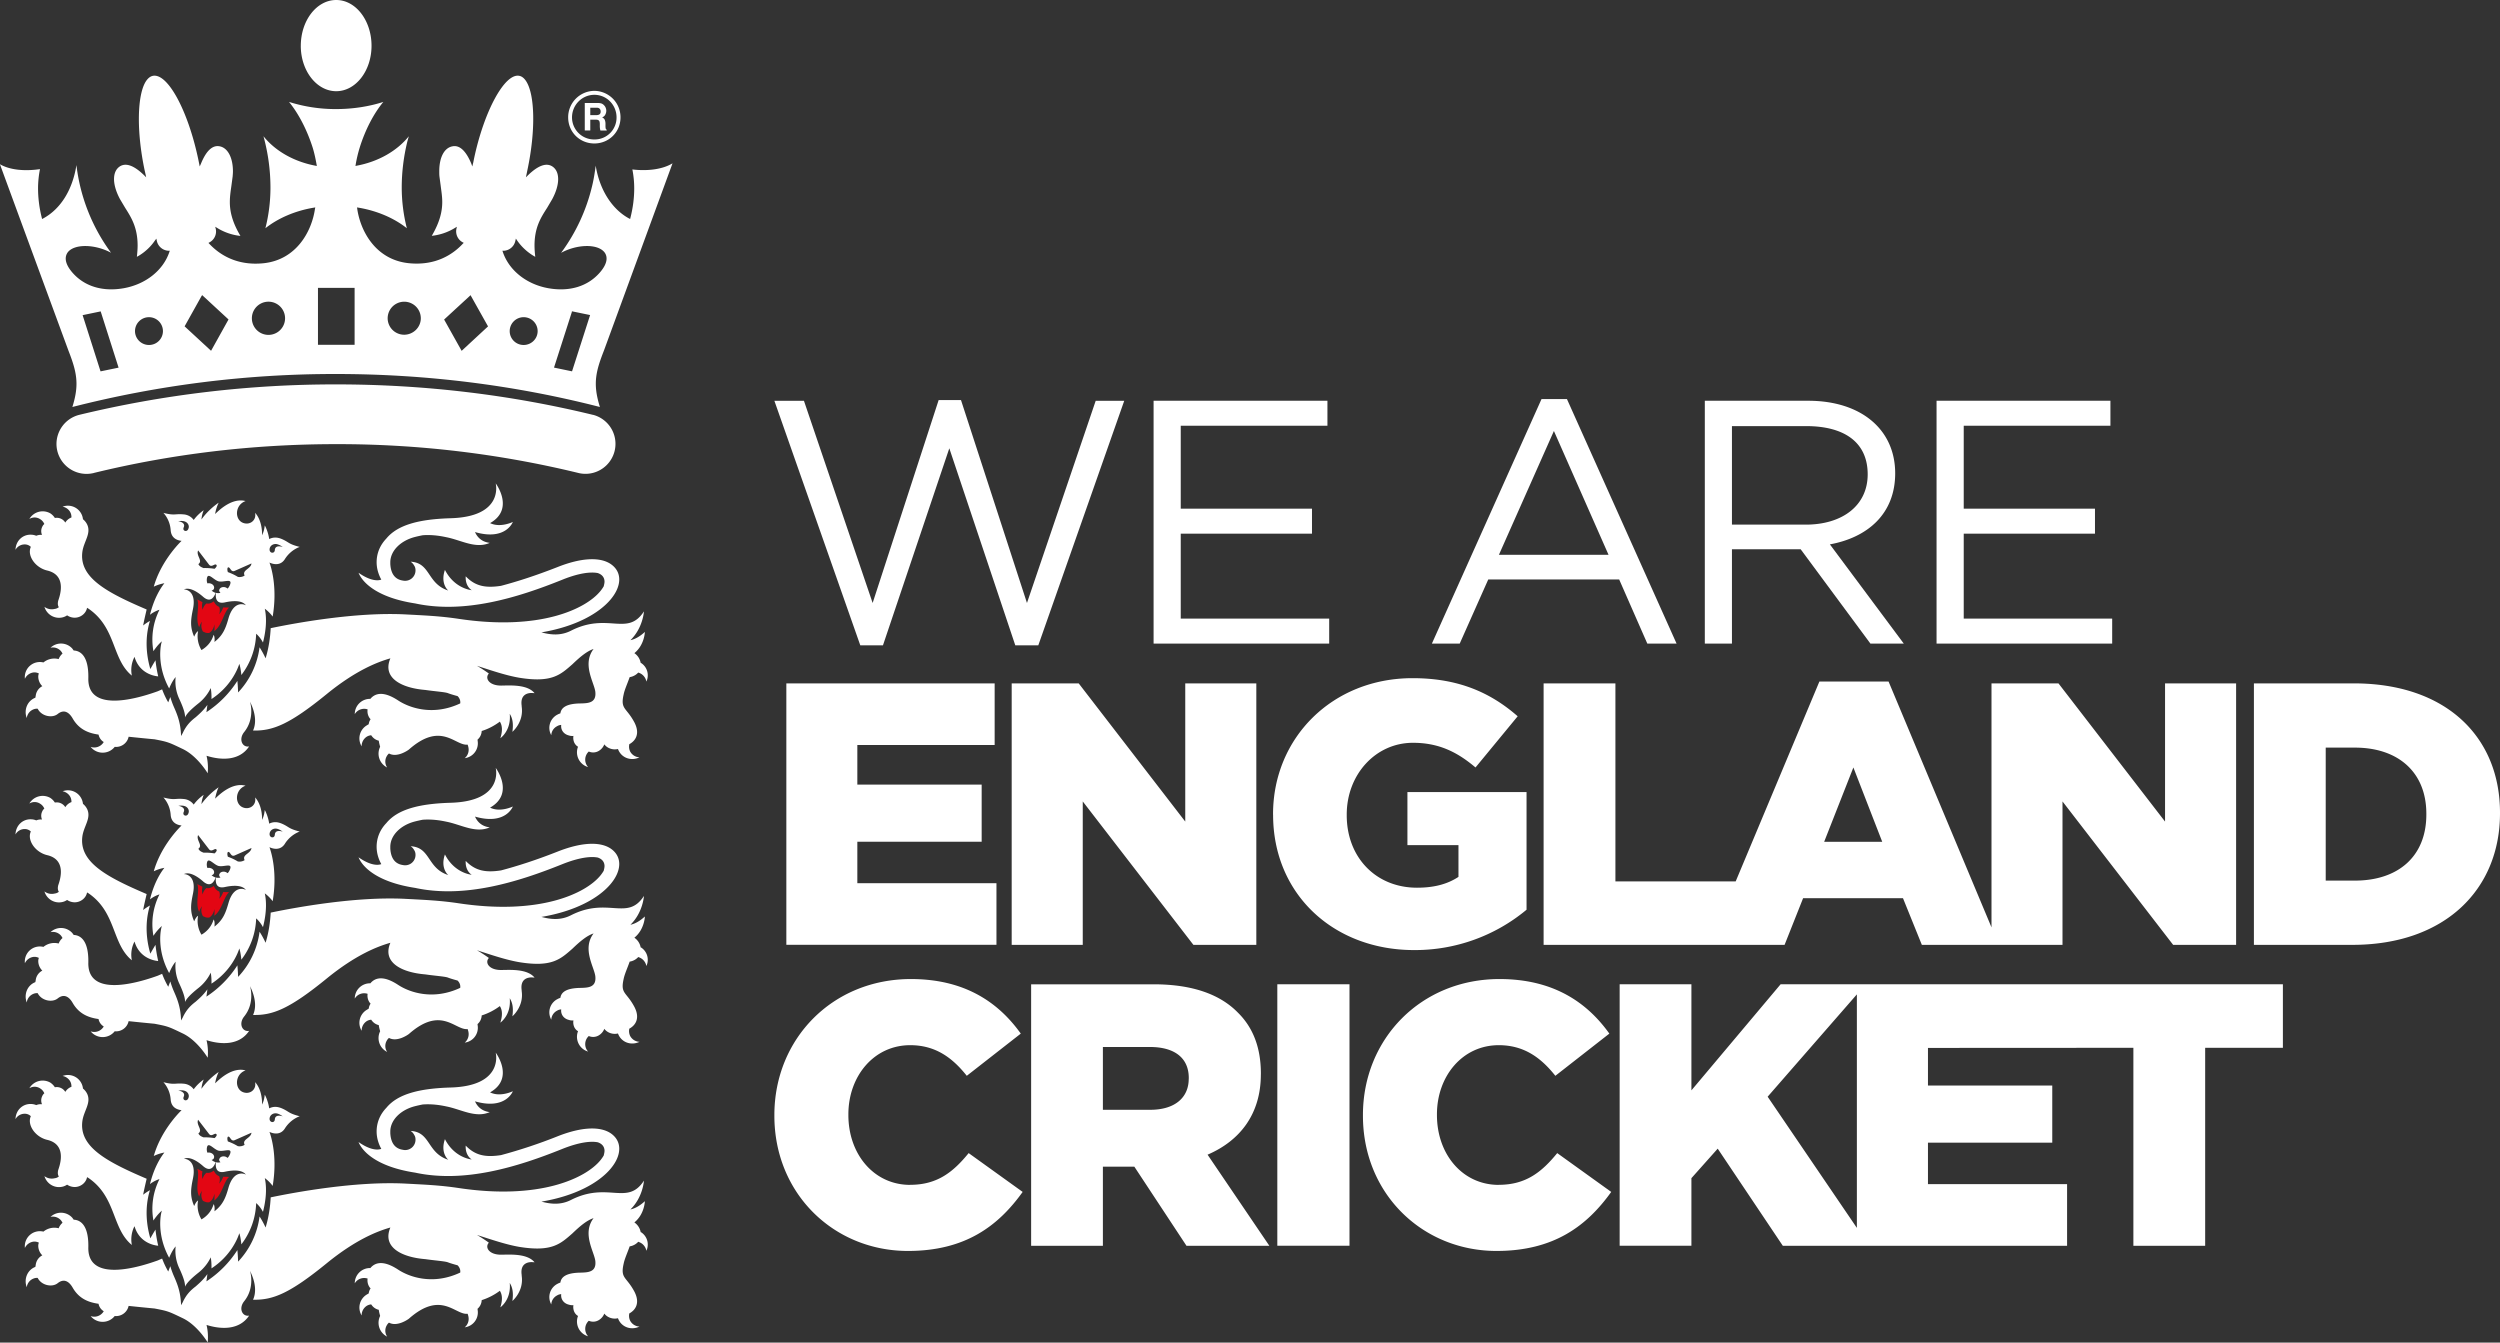 <svg xmlns="http://www.w3.org/2000/svg" fill="none" width="108" viewBox="0 0 108 58"><rect x="0" y="0" width="108" height="58" fill="#333333" stroke="none"/><g clip-path="url(#a)"><path fill="#fff" d="M40.55 17.284h.965l2.85 8.765 2.969-8.735h1.233l-3.712 10.563h-.995l-2.85-8.511-2.866 8.511h-.98l-3.711-10.563h1.277l2.968 8.735 2.851-8.765ZM57.347 18.393h-6.339v3.58h5.67v1.08h-5.67v3.671h6.413v1.079h-7.586v-10.49h7.51v1.08h.002ZM72.426 27.803h-1.262l-1.216-2.771h-5.655l-1.233 2.771h-1.202l4.736-10.564h1.098l4.736 10.564h-.002Zm-5.297-9.185-2.376 5.35h4.736l-2.36-5.35ZM80.802 27.803l-3.013-4.075H74.82v4.075h-1.172v-10.49h4.469c2.286 0 3.755 1.245 3.755 3.133 0 1.754-1.188 2.772-2.821 3.071l3.192 4.286H80.802Zm-2.776-9.395H74.82v4.256h3.192c1.559 0 2.672-.81 2.672-2.173s-.98-2.083-2.658-2.083ZM91.172 18.393h-6.339v3.58h5.67v1.08h-5.67v3.671h6.413v1.079h-7.587v-10.49h7.511v1.08h.002ZM33.969 29.522h9v2.662h-5.932v1.71h5.371v2.47h-5.371v1.79h6.01v2.662H33.97V29.52v.002ZM43.708 29.522H46.6l4.603 5.97v-5.97h3.07v11.296h-2.718l-4.78-6.196v6.196h-3.07V29.522h.002ZM54.996 35.203v-.032c0-3.293 2.558-5.874 6.028-5.874 1.966 0 3.357.612 4.54 1.646l-1.822 2.212c-.8-.678-1.6-1.066-2.702-1.066-1.614 0-2.861 1.37-2.861 3.099v.031c0 1.823 1.262 3.13 3.036 3.13.752 0 1.327-.161 1.791-.468v-1.37h-2.205v-2.293h5.146V39.3a7.527 7.527 0 0 1-4.859 1.743c-3.485 0-6.09-2.42-6.09-5.842l-.002.002ZM93.53 29.522v5.97l-4.604-5.97h-2.893v10.54l-4.447-10.62h-2.988l-3.616 8.633h-5.196v-8.553h-3.102v11.296h10.41l.8-2.016h4.315l.815 2.016H89.1v-6.196l4.78 6.196H96.6V29.522h-3.07Zm-14.726 6.843 1.262-3.21 1.246 3.21h-2.51.002ZM97.37 29.522h4.315c3.997 0 6.315 2.323 6.315 5.584v.032c0 3.258-2.349 5.68-6.378 5.68h-4.253V29.522Zm4.363 8.52c1.854 0 3.085-1.031 3.085-2.856v-.032c0-1.808-1.231-2.857-3.085-2.857h-1.262v5.744h1.262v.002ZM39.32 51.187c-1.566 0-2.67-1.323-2.67-3.018v-.031c0-1.646 1.102-2.986 2.67-2.986 1.07 0 1.806.517 2.445 1.323l2.333-1.823c-.991-1.388-2.462-2.357-4.747-2.357-3.389 0-5.898 2.582-5.898 5.874v.032c0 3.372 2.574 5.84 5.771 5.84 2.479 0 3.901-1.08 4.955-2.55l-2.333-1.677c-.67.822-1.358 1.37-2.526 1.37v.003ZM54.47 46.41v-.032c0-1.114-.335-1.985-.99-2.63-.752-.774-1.935-1.226-3.645-1.226h-5.29V53.82h3.1v-3.421h1.358l2.254 3.42h3.58l-2.67-3.937c1.39-.597 2.302-1.743 2.302-3.47l.002-.001Zm-3.117.193c0 .822-.608 1.34-1.662 1.34h-2.046V45.23h2.031c1.04 0 1.679.452 1.679 1.34v.031l-.002.002ZM58.298 42.52H55.18v11.297h3.118V42.52ZM64.746 51.187c-1.566 0-2.67-1.323-2.67-3.018v-.031c0-1.646 1.102-2.986 2.67-2.986 1.07 0 1.806.517 2.445 1.323l2.333-1.823c-.991-1.388-2.462-2.357-4.747-2.357-3.389 0-5.898 2.582-5.898 5.874v.032c0 3.372 2.574 5.84 5.771 5.84 2.478 0 3.901-1.08 4.955-2.55l-2.333-1.677c-.67.822-1.358 1.37-2.526 1.37v.003ZM76.923 42.52l-3.854 4.584V42.52h-3.1v11.297h3.1v-2.92l1.136-1.275 2.813 4.197h12.28v-2.664h-6.01v-1.791h5.37v-2.469h-5.37V45.27l8.874-.005v8.553h3.101v-8.553h3.358V42.52H76.923Zm-.56 4.857 3.854-4.42v10.088l-3.855-5.668Z"/><path fill="#fff" fill-rule="evenodd" d="M12.995 1.977C12.995.89 13.677 0 14.525 0c.847 0 1.525.89 1.525 1.977 0 1.088-.685 1.963-1.526 1.963-.84 0-1.53-.875-1.53-1.963ZM25.634 17.924a1.295 1.295 0 1 1-.682 2.5 43.935 43.935 0 0 0-10.428-1.237c-3.633 0-7.127.431-10.439 1.237-.025.007-.055.017-.079.02A1.298 1.298 0 0 1 2.44 19.18a1.3 1.3 0 0 1 .969-1.255 47.037 47.037 0 0 1 11.115-1.319c3.863 0 7.589.462 11.097 1.317h.011l.002.002Z" clip-rule="evenodd"/><path fill="#fff" d="M24.545 5.072c0 .635.501 1.126 1.131 1.126s1.13-.493 1.13-1.126a1.14 1.14 0 0 0-1.13-1.147 1.14 1.14 0 0 0-1.131 1.147Zm.166 0c0-.54.435-.976.966-.976.53 0 .958.435.958.976a.945.945 0 0 1-.959.953.954.954 0 0 1-.965-.953Z"/><path fill="#fff" d="M25.774 4.654c.048 0 .08.006.103.022.045.026.072.075.072.145 0 .071-.03.112-.074.132a.266.266 0 0 1-.11.02H25.5v-.319h.274Zm.046-.205h-.558v1.187h.238V5.17h.245c.062 0 .103.013.13.041.023.022.037.073.037.15v.11c.002.036.004.071.011.105a.264.264 0 0 0 .017.063h.27v-.034a.091.091 0 0 1-.047-.066.712.712 0 0 1-.006-.11v-.08a.43.43 0 0 0-.037-.184.206.206 0 0 0-.112-.093.241.241 0 0 0 .14-.118.365.365 0 0 0 .044-.165c0-.047-.009-.09-.025-.128a.28.28 0 0 0-.06-.1.317.317 0 0 0-.11-.085.534.534 0 0 0-.177-.027v.001Z"/><path fill="#fff" fill-rule="evenodd" d="M6.715 28.527c-.125.204-.22.377-.22.377-.26-.893-.16-1.624-.018-2.08a1.884 1.884 0 0 0-.293.198c.043-.235.1-.469.151-.692-1.74-.742-2.922-1.382-2.777-2.49.063-.457.396-.793.203-1.19a.67.67 0 0 0-.177-.219.653.653 0 0 0-.88-.543c.156.028.3.138.357.296.02.057.027.117.026.17a.528.528 0 0 0-.266.222.43.43 0 0 0-.45-.199.659.659 0 0 0-.197-.2.666.666 0 0 0-.906.243.43.43 0 0 1 .46.004c.089.052.15.128.187.213a.33.33 0 0 0-.093.127.416.416 0 0 0-.007.344.518.518 0 0 0-.249.037.624.624 0 0 0-.219-.046c-.363-.017-.665.262-.678.653a.453.453 0 0 1 .407-.233.368.368 0 0 1 .256.106c-.171.378.194.904.713 1.023.918.22.487 1.228.467 1.314-.023.11-.017.199.03.267a.339.339 0 0 1-.18.077.522.522 0 0 1-.442-.091c.1.34.452.546.804.45a.604.604 0 0 0 .175-.082.595.595 0 0 0 .326.102c.27 0 .495-.195.536-.428l.059.036c1.216.831 1.002 2.18 1.876 2.894a1.22 1.22 0 0 1 .116-.811c.234.811 1.023.843 1.023.843s-.076-.302-.118-.698l-.002.006Z" clip-rule="evenodd"/><path fill="#fff" fill-rule="evenodd" d="M7.994 30.999c.009-.162-.065-.41-.249-.806a1.779 1.779 0 0 1-.157-.945c-.166.196-.28.493-.28.493-.543-.99-.374-1.884-.313-2.037-.192.157-.367.428-.367.428a2.843 2.843 0 0 1 .262-1.79c-.241.073-.411.217-.411.217.171-.692.439-1.13.623-1.364-.273.05-.459.15-.459.15.269-.96.93-1.716 1.201-1.98-.188-.02-.447-.112-.471-.465-.033-.47-.315-.744-.315-.744.5.128.492.031.864.065a.59.59 0 0 1 .446.242 1.84 1.84 0 0 1 .433-.423c-.03.071-.085.224-.098.402.304-.437.74-.725.743-.725a1.78 1.78 0 0 0-.153.489c.204-.199.746-.709 1.316-.56-.483.17-.487.852-.058.958.216.056.424-.065.47-.271a.483.483 0 0 0 0-.18c.273.306.304.758.302.972a1.36 1.36 0 0 0 .115-.428c.003 0 .143.251.191.59.157-.078.325-.091.537-.004.331.14.276.216.783.344 0 0-.367.11-.627.502-.19.33-.516.253-.681.173.11.296.338 1.16.138 2.335 0 0-.118-.179-.34-.34.061.273.102.762-.079 1.46 0 0-.095-.203-.294-.38a3.08 3.08 0 0 1-.64 1.784s-.02-.277-.087-.484c-.088.281-.403 1-1.203 1.522 0 0 .011-.253-.033-.476-.09.202-.276.465-.534.666-.345.275-.513.457-.575.604H7.99l.004.006Zm3.744-7.124s-.11-.025-.09-.17c.024-.143.171-.23.32-.197a.745.745 0 0 1 .247.123s-.324-.12-.342.128c-.011.143-.133.116-.135.116Zm-4.041-1.36s.33.043.243.258c-.06.132.05.16.054.162 0 0 .107.03.15-.11.047-.124-.04-.267-.183-.303-.104-.033-.264-.007-.264-.007Zm1.78 2.96c.022-.086.13-.133.243-.107.043.01.081.034.11.058.034-.019.088-.115.102-.155.13-.314-.258-.1-.492-.158-.223-.061-.471-.433-.505-.096-.005.035-.001.145.03.186.04-.01.08-.01.123.002.113.03.179.122.159.208-.008.052-.05.087-.107.1.05.043.103.075.175.097-.066.186-.217.44-.525.184-.326-.29-.64-.428-.846-.33.125-.003.542.101.394.838-.097.469-.138.776.05 1.202.002.007.065-.18.17-.24-.058.288.003.582.145.818.247-.14.442-.368.525-.658.07.102.034.316.037.308.372-.29.487-.593.612-1.041.214-.713.632-.61.746-.542-.142-.195-.479-.22-.906-.126-.395.085-.41-.214-.39-.413a.373.373 0 0 0 .198 0c-.044-.04-.068-.09-.052-.14l.004.004Zm.8-.553a2.391 2.391 0 0 0-.433-.207c-.03-.083-.03-.184.009-.204.101-.023.114.229.29.149l.72-.319c-.02.24-.418.28-.295.523a.396.396 0 0 1-.291.058Zm-1.718-1.144c-.1.229.22.44.011.591.048.099.128.134.223.171a2.56 2.56 0 0 1 .476.032c.068-.058.116-.128.081-.167-.07-.084-.197.126-.315-.006l-.477-.623.001.002Z" clip-rule="evenodd"/><path fill="#E30613" fill-rule="evenodd" d="M8.917 26.07c-.135.115-.164.275-.164.275a.639.639 0 0 1-.006-.333c-.075-.034-.141-.078-.228-.114.123.257-.1.854.087 1.198a.678.678 0 0 1 .123-.242l-.013.045a.502.502 0 0 0 .05.381c.037.02.077.036.127.056.048.01.092.011.138.01.1-.05.186-.17.22-.326l.009-.05c.01.097.01.195-.002.294.332-.231.426-.867.641-1.012-.083-.01-.171-.006-.258-.01a.798.798 0 0 1-.171.293s.062-.185-.004-.32c-.088-.032-.171-.103-.23-.237-.118.088-.22.112-.317.091h-.002Z" clip-rule="evenodd"/><path fill="#fff" fill-rule="evenodd" d="M27.678 28.638a.65.65 0 0 0-.273-.422c.442-.359.453-.917.453-.917-.23.212-.435.316-.624.357.545-.53.584-1.244.584-1.244-.715 1.107-1.554.018-3.157.837-.437.22-.86.18-1.271.069 2.952-.495 4.004-2.283 2.981-2.96-.462-.301-1.262-.268-2.288.14-.938.368-1.745.627-2.44.81-.636.097-1.099.034-1.524-.412-.026.444.26.6.26.6s-.736-.055-1.158-.877c-.21.608.144.892.144.892-.925-.3-.753-1.196-1.625-1.246.06.041.109.091.145.156a.36.36 0 0 1 .065.201.45.45 0 0 1-.529.462c-.004 0-.007 0-.01-.002-.215-.03-.517-.153-.55-.715v-.087c.007-.482.435-.913 1.043-1.077.123-.032.243-.058.354-.08.401-.03.755.026 1.03.086.632.124 1.262.513 1.868.243-.107-.015-.457-.061-.636-.467 1.331.387 1.635-.437 1.635-.437s-.542.266-.984.05c1.076-.611.243-1.716.243-1.716s.376 1.44-1.951 1.506c-1.366.041-2.287.287-2.772.876-.27.281-.436.651-.42 1.083.011.247.087.487.201.692-.14.052-.46.072-.984-.296.162.406.774 1.068 2.445 1.325 2.125.459 4.412-.24 6.36-1.025.744-.3 1.238-.343 1.529-.287.184.062.286.184.293.36.002.064-.018.142-.035.213-.035.06-.081.128-.136.197-.632.787-2.641 1.743-6.17 1.202-.766-.112-1.393-.14-2.272-.186-2.132-.108-4.737.372-5.808.595-.022.396-.08.845-.221 1.302 0 0-.102-.23-.26-.476a3.488 3.488 0 0 1-.927 1.951s-.005-.223-.031-.5a4.536 4.536 0 0 1-1.338 1.352s.02-.13.042-.314c-.173.24-.34.387-.505.532-.208.16-.398.338-.556.677l-.074.136-.01-.153c-.036-.52-.192-.854-.32-1.147a3.442 3.442 0 0 1-.136-.386c-.057.14-.09.231-.09.231a3.69 3.69 0 0 1-.264-.562l-.193.084c-.498.177-3.033 1.072-2.995-.567.02-1.003-.374-1.185-.632-1.195-.02-.027-.042-.059-.064-.087a.657.657 0 0 0-.938-.033.463.463 0 0 1 .448.143c.03.035.051.074.071.11a.591.591 0 0 0-.167.238.743.743 0 0 0-.658.145.65.65 0 0 0-.8.705.478.478 0 0 1 .378-.274.411.411 0 0 1 .225.045.382.382 0 0 0-.026.145.586.586 0 0 0 .175.404.534.534 0 0 0-.276.359c-.01.05-.013.093-.026.14-.334.126-.507.513-.37.879a.462.462 0 0 1 .29-.376.39.39 0 0 1 .183-.028c.16.326.627.419.864.227.295-.234.514-.039.65.2.27.464.668.628 1.114.69.003.012.007.03.014.05a.478.478 0 0 0 .21.271.474.474 0 0 1-.566.21.666.666 0 0 0 1.042-.001.555.555 0 0 0 .6-.437c.404.042.775.08 1.12.111.578.112.604.125 1.21.415.64.3 1.085 1.053 1.085 1.053a2.29 2.29 0 0 0-.05-.757c.679.213 1.438.204 1.84-.404-.286.058-.472-.303-.21-.625.479-.597.248-1.308.248-1.308.297.6.24 1.014.131 1.247.862.022 1.592-.276 3.2-1.589 1.22-.99 2.14-1.361 2.734-1.53-.36.836.457 1.28 1.509 1.366.424.062.838.088.973.136.068.028.228.078.42.13.153.151.114.315.114.315-1.165.549-2.18.199-2.674-.123-.661-.437-1.015-.305-1.207-.073a.657.657 0 0 0-.674.659.474.474 0 0 1 .555-.205.516.516 0 0 0 .103.398l.026.024c-.026.045-.05.084-.065.14-.007.03-.015.054-.018.082a.555.555 0 0 0-.069.04.655.655 0 0 0-.235.912.488.488 0 0 1 .224-.418.437.437 0 0 1 .19-.06c.01.019.024.036.037.052a.516.516 0 0 0 .29.183c.009.083.03.161.058.264a.667.667 0 0 0 .304.894.454.454 0 0 1-.03-.465.437.437 0 0 1 .108-.141c.343.192.807-.126.862-.171 1.402-1.237 2.001-.143 2.534-.212.02.052.035.102.042.16a.474.474 0 0 1-.166.426.648.648 0 0 0 .559-.746l-.006-.054a.517.517 0 0 0 .18-.374c.23-.07.502-.195.784-.404.103.157.129.39.02.715.002 0 .48-.324.407-1.055.115.184.168.407.115.781 0-.002.497-.413.403-1.082l-.003-.054c-.065-.48.261-.547.442-.543l.116.007c-.317-.387-1.058-.331-1.434-.327-.53.007-.726-.318-.54-.52 0 0-.206-.154-.515-.334.628.203 1.264.42 1.84.517 1.397.225 1.768-.132 2.284-.584.303-.292.62-.566.915-.66-.508.667.034 1.458.076 1.856.048.482-.317.49-.66.497-.602.01-.816.188-.85.427-.044.017-.084.03-.125.054a.643.643 0 0 0-.269.89.46.46 0 0 1 .25-.387.374.374 0 0 1 .18-.056c-.028.216.108.403.337.456.06.022.127.024.19.02a.508.508 0 0 0 .044.303c.039.07.09.129.155.162l-.017.048a.665.665 0 0 0 .452.832.476.476 0 0 1 .03-.672.47.47 0 0 0 .458-.044.558.558 0 0 0 .212-.266c.059.078.14.14.243.178a.59.59 0 0 0 .348.023c.006.024.019.046.03.072.162.326.55.454.9.288a.481.481 0 0 1-.403-.25.478.478 0 0 1-.037-.319l.045-.026c.188-.117.442-.394.175-.913-.349-.657-.614-.558-.465-1.21.04-.204.16-.462.26-.747a.62.62 0 0 0 .369-.197.491.491 0 0 1 .352.389.633.633 0 0 0-.234-.806h-.011ZM6.715 53.12c-.125.204-.22.377-.22.377-.26-.893-.16-1.624-.018-2.08-.179.099-.293.197-.293.197.043-.234.1-.468.151-.692-1.74-.742-2.922-1.38-2.777-2.488.063-.458.396-.793.203-1.19a.67.67 0 0 0-.177-.219.652.652 0 0 0-.88-.543c.156.028.3.138.357.296.02.058.027.117.026.171a.527.527 0 0 0-.266.221.43.43 0 0 0-.45-.2.685.685 0 0 0-.197-.201.666.666 0 0 0-.906.243.43.43 0 0 1 .46.004c.089.052.15.128.187.214a.322.322 0 0 0-.093.128.416.416 0 0 0-.007.345.515.515 0 0 0-.249.037.622.622 0 0 0-.219-.047c-.363-.017-.665.262-.678.653a.453.453 0 0 1 .407-.232.367.367 0 0 1 .256.106c-.171.375.194.904.713 1.023.918.22.487 1.227.467 1.313-.023.108-.017.197.03.268a.338.338 0 0 1-.18.076.522.522 0 0 1-.442-.091c.1.34.452.547.804.45a.604.604 0 0 0 .175-.082.595.595 0 0 0 .326.102c.27 0 .495-.195.536-.427l.059.035c1.216.831 1.002 2.18 1.876 2.896-.09-.461.112-.81.116-.81.234.81 1.023.842 1.023.842s-.076-.302-.118-.698l-.002.002Z" clip-rule="evenodd"/><path fill="#fff" fill-rule="evenodd" d="M7.994 55.593c.009-.162-.065-.41-.249-.805a1.78 1.78 0 0 1-.157-.945c-.166.195-.28.493-.28.493-.543-.99-.374-1.885-.313-2.037-.192.156-.367.428-.367.428a2.843 2.843 0 0 1 .262-1.79c-.241.073-.411.216-.411.216.171-.692.439-1.13.623-1.364-.273.05-.459.151-.459.151.269-.962.93-1.717 1.201-1.98-.188-.021-.447-.113-.471-.464-.033-.47-.315-.746-.315-.746.5.128.492.032.864.065a.59.59 0 0 1 .446.242 1.84 1.84 0 0 1 .433-.422c-.03.07-.085.223-.098.401.304-.437.74-.725.743-.725a1.78 1.78 0 0 0-.153.49c.204-.2.746-.71 1.316-.56-.483.169-.487.851-.058.957.216.056.424-.065.47-.271a.483.483 0 0 0 0-.179c.273.305.304.757.302.971.083-.17.106-.35.115-.428.003 0 .143.252.191.59.157-.078.325-.091.537-.004.331.14.276.216.783.346 0 0-.367.11-.627.502-.19.33-.516.253-.681.173.11.298.338 1.16.138 2.335 0 0-.118-.179-.34-.34.061.273.102.762-.079 1.46 0 0-.095-.203-.294-.38a3.08 3.08 0 0 1-.64 1.784s-.02-.277-.087-.483c-.088.28-.403.998-1.203 1.52 0 0 .011-.254-.033-.477-.09.203-.276.465-.534.666-.345.275-.513.458-.575.604H7.99l.004.006Zm3.744-7.124s-.11-.024-.09-.17c.024-.143.171-.232.32-.197.118.026.247.125.247.125s-.324-.12-.342.128c-.011.144-.133.116-.135.116v-.002Zm-4.041-1.36s.33.043.243.26c-.06.133.05.16.054.162 0 0 .107.03.15-.11.047-.126-.04-.27-.183-.303-.104-.033-.264-.007-.264-.007v-.002Zm1.78 2.96c.022-.086.13-.133.243-.107.043.01.081.034.11.058.034-.019.088-.115.102-.154.13-.315-.258-.1-.492-.158-.223-.062-.471-.432-.505-.097-.005.035-.001.145.03.186.04-.01.08-.01.123.002.113.03.179.123.159.208-.008.052-.05.087-.107.102a.47.47 0 0 0 .175.097c-.066.186-.217.44-.525.184-.326-.292-.64-.43-.846-.329.125-.004.542.102.394.837-.097.469-.138.776.05 1.202.002.007.065-.18.17-.24-.058.288.003.582.145.818.247-.14.442-.368.525-.66.07.102.034.316.037.31.372-.29.487-.593.612-1.041.214-.71.632-.61.746-.541-.142-.194-.479-.22-.906-.127-.395.086-.41-.214-.39-.411a.373.373 0 0 0 .198 0c-.044-.04-.068-.09-.052-.14h.004Zm.8-.553a2.391 2.391 0 0 0-.433-.206c-.03-.084-.03-.185.009-.207.101-.022.114.23.29.15l.72-.32c-.02.243-.418.28-.295.523a.396.396 0 0 1-.291.058v.002Zm-1.718-1.144c-.1.227.22.44.011.592.048.098.128.133.223.17a2.56 2.56 0 0 1 .476.032c.068-.057.116-.13.081-.167-.07-.084-.197.128-.315-.006l-.477-.62h.001Z" clip-rule="evenodd"/><path fill="#E30613" fill-rule="evenodd" d="M8.917 50.664c-.135.115-.164.275-.164.275a.639.639 0 0 1-.006-.333c-.075-.032-.141-.078-.228-.112.123.255-.1.854.087 1.197a.677.677 0 0 1 .123-.242l-.013.044a.502.502 0 0 0 .05.382c.037.02.077.035.127.055.048.01.092.012.138.01.1-.05.186-.17.22-.326l.009-.05c.01.097.01.195-.002.294.332-.23.426-.867.641-1.012-.083-.01-.171-.006-.258-.01a.798.798 0 0 1-.171.293s.062-.184-.004-.32c-.088-.032-.171-.102-.23-.236-.118.085-.22.11-.317.089l-.002.002Z" clip-rule="evenodd"/><path fill="#fff" fill-rule="evenodd" d="M27.678 53.23a.65.65 0 0 0-.273-.421c.442-.36.453-.918.453-.918-.23.212-.435.317-.624.358.545-.53.584-1.245.584-1.245-.715 1.107-1.554.019-3.157.837-.437.22-.86.18-1.271.069 2.952-.495 4.004-2.282 2.981-2.96-.462-.3-1.262-.267-2.288.14a21.92 21.92 0 0 1-2.44.811c-.636.097-1.099.034-1.524-.411-.026.443.26.599.26.599s-.736-.056-1.158-.878c-.21.608.144.891.144.891-.925-.301-.753-1.196-1.625-1.246.06.04.109.09.145.156.041.065.063.119.065.203a.447.447 0 0 1-.529.46c-.004 0-.007 0-.01-.003-.215-.03-.517-.152-.55-.714v-.087c.007-.482.435-.914 1.043-1.077.123-.032.243-.058.354-.08.401-.03.755.026 1.03.085.632.125 1.262.514 1.868.244-.107-.015-.457-.062-.636-.465 1.331.385 1.635-.437 1.635-.437s-.542.268-.984.05c1.076-.612.243-1.717.243-1.717s.376 1.44-1.951 1.507c-1.366.04-2.287.286-2.772.876-.27.28-.436.65-.42 1.082.011.248.087.488.201.692-.14.053-.46.073-.984-.295.162.403.774 1.067 2.445 1.322 2.125.46 4.412-.24 6.36-1.025.744-.297 1.238-.342 1.529-.286.184.061.286.184.293.357.002.065-.018.143-.035.214-.035.06-.081.128-.136.197-.632.785-2.641 1.743-6.17 1.202-.766-.112-1.393-.14-2.272-.186-2.132-.108-4.737.372-5.808.595-.022.396-.08.844-.221 1.302 0 0-.102-.23-.26-.476a3.488 3.488 0 0 1-.927 1.951s-.005-.223-.031-.5a4.536 4.536 0 0 1-1.338 1.352s.02-.13.042-.314c-.173.24-.34.387-.505.532-.208.16-.398.336-.556.677l-.074.135-.01-.152c-.036-.52-.192-.854-.32-1.148a3.448 3.448 0 0 1-.136-.385c-.057.14-.09.23-.09.23a3.684 3.684 0 0 1-.264-.56l-.193.083c-.498.176-3.033 1.071-2.995-.568.02-1.002-.374-1.184-.632-1.194-.02-.028-.042-.06-.064-.087a.657.657 0 0 0-.938-.034.463.463 0 0 1 .448.144c.03.035.051.074.071.11a.592.592 0 0 0-.167.237.744.744 0 0 0-.658.145.65.65 0 0 0-.8.705.478.478 0 0 1 .378-.273.411.411 0 0 1 .225.045.382.382 0 0 0-.026.145.586.586 0 0 0 .175.403.534.534 0 0 0-.276.36c-.01.05-.013.093-.026.139-.334.126-.507.513-.37.88a.462.462 0 0 1 .29-.376.393.393 0 0 1 .183-.028c.16.326.627.419.864.227.295-.234.514-.04.65.2.27.464.668.628 1.114.69a.478.478 0 0 0 .225.322.474.474 0 0 1-.566.21.666.666 0 0 0 1.04-.003.555.555 0 0 0 .6-.437c.405.043.776.08 1.12.112.579.111.605.124 1.21.415.64.3 1.086 1.052 1.086 1.052a2.29 2.29 0 0 0-.05-.757c.679.214 1.438.205 1.84-.403-.286.057-.472-.303-.21-.625.479-.597.248-1.308.248-1.308.297.599.24 1.014.131 1.246.862.023 1.592-.275 3.2-1.588 1.22-.99 2.14-1.362 2.734-1.531-.36.837.457 1.282 1.509 1.367.424.061.838.088.973.136.068.028.228.078.42.13.153.15.114.314.114.314-1.165.55-2.18.2-2.674-.122-.661-.437-1.015-.305-1.207-.073a.657.657 0 0 0-.674.659.474.474 0 0 1 .555-.205.516.516 0 0 0 .103.398l.026.024c-.026.045-.05.084-.065.14-.007.03-.015.054-.018.082a.888.888 0 0 0-.069.039.655.655 0 0 0-.235.911.488.488 0 0 1 .224-.418.437.437 0 0 1 .19-.06c.01.019.024.035.037.052a.516.516 0 0 0 .29.182c.009.084.03.162.058.265a.667.667 0 0 0 .304.894.454.454 0 0 1-.03-.465.437.437 0 0 1 .108-.141c.343.191.807-.127.862-.171 1.402-1.237 2.001-.143 2.534-.212a.66.66 0 0 1 .042.16.474.474 0 0 1-.166.426.648.648 0 0 0 .559-.746l-.006-.054a.517.517 0 0 0 .18-.374 2.64 2.64 0 0 0 .784-.404c.103.157.129.39.02.715.002 0 .48-.324.407-1.055.115.184.168.407.115.781 0-.002.497-.413.403-1.082l-.003-.054c-.065-.48.261-.547.442-.544l.116.008c-.317-.387-1.058-.331-1.434-.328-.53.008-.726-.318-.54-.518 0 0-.206-.155-.515-.335.628.2 1.264.42 1.84.517 1.397.225 1.768-.132 2.284-.584.303-.292.62-.566.915-.659-.508.668.034 1.459.076 1.857.048.481-.317.489-.66.498-.602.011-.816.188-.85.428-.044.017-.084.03-.125.054a.643.643 0 0 0-.269.89.463.463 0 0 1 .25-.388.374.374 0 0 1 .18-.056c-.028.216.108.404.337.456a.47.47 0 0 0 .19.02.508.508 0 0 0 .044.304c.039.07.09.128.155.162l-.017.048a.665.665 0 0 0 .452.831.476.476 0 0 1 .03-.671.47.47 0 0 0 .458-.045.557.557 0 0 0 .212-.266c.059.078.14.14.243.179a.59.59 0 0 0 .348.022c.006.024.019.047.03.073.162.325.55.454.9.288a.481.481 0 0 1-.403-.251.478.478 0 0 1-.037-.318l.045-.026c.188-.117.442-.395.175-.913-.349-.657-.614-.558-.465-1.21.04-.204.16-.463.26-.747a.62.62 0 0 0 .369-.198c.027.006.053.02.08.032.152.07.248.216.272.357a.633.633 0 0 0-.234-.805l-.011.002ZM6.715 40.82c-.125.205-.22.378-.22.378-.26-.893-.16-1.624-.018-2.08-.179.099-.293.197-.293.197.043-.234.1-.468.151-.692-1.74-.742-2.922-1.38-2.777-2.488.063-.458.396-.793.203-1.19a.67.67 0 0 0-.177-.219.652.652 0 0 0-.88-.543c.156.028.3.138.357.296.02.058.027.117.026.171a.527.527 0 0 0-.266.221.43.43 0 0 0-.45-.2.685.685 0 0 0-.197-.201.666.666 0 0 0-.906.243.43.43 0 0 1 .46.004c.089.052.15.128.187.214a.322.322 0 0 0-.093.128.416.416 0 0 0-.007.344.518.518 0 0 0-.249.038.624.624 0 0 0-.219-.047c-.363-.017-.665.262-.678.653a.453.453 0 0 1 .407-.232.367.367 0 0 1 .256.106c-.171.375.194.904.713 1.023.918.22.487 1.227.467 1.313-.023.108-.017.197.03.268a.338.338 0 0 1-.18.076.522.522 0 0 1-.442-.091c.1.34.452.547.804.45a.604.604 0 0 0 .175-.082.595.595 0 0 0 .326.102c.27 0 .495-.195.536-.427l.059.035c1.216.831 1.002 2.18 1.876 2.896a1.22 1.22 0 0 1 .116-.81c.234.81 1.023.842 1.023.842s-.076-.302-.118-.698l-.002.002Z" clip-rule="evenodd"/><path fill="#fff" fill-rule="evenodd" d="M7.994 43.294c.009-.162-.065-.41-.249-.805a1.78 1.78 0 0 1-.157-.945c-.166.195-.28.493-.28.493-.543-.99-.374-1.885-.313-2.037a2.173 2.173 0 0 0-.367.428 2.843 2.843 0 0 1 .262-1.79c-.241.073-.411.216-.411.216.171-.692.439-1.13.623-1.364-.273.05-.459.151-.459.151.269-.962.93-1.717 1.201-1.98-.188-.021-.447-.113-.471-.464-.033-.47-.315-.746-.315-.746.5.128.492.032.864.065a.59.59 0 0 1 .446.242 1.84 1.84 0 0 1 .433-.422c-.03.07-.085.223-.098.401.304-.437.74-.725.743-.725-.04.065-.114.272-.153.49.204-.2.746-.71 1.316-.56-.483.169-.487.851-.058.957.216.056.424-.065.47-.271a.483.483 0 0 0 0-.179c.273.305.304.757.302.971.083-.17.106-.35.115-.428.003 0 .143.252.191.59.157-.078.325-.091.537-.004.331.14.276.216.783.346 0 0-.367.11-.627.502-.19.33-.516.253-.681.173.11.298.338 1.16.138 2.335 0 0-.118-.179-.34-.34.061.273.102.762-.079 1.46 0 0-.095-.201-.294-.38a3.08 3.08 0 0 1-.64 1.784s-.02-.277-.087-.484c-.088.281-.403 1-1.203 1.52 0 0 .011-.253-.033-.476-.09.203-.276.465-.534.666-.345.275-.513.458-.575.604H7.99l.004.006Zm3.744-7.124s-.11-.024-.09-.17c.024-.143.171-.232.32-.197.118.026.247.125.247.125s-.324-.12-.342.128c-.011.144-.133.116-.135.116v-.002Zm-4.041-1.36s.33.043.243.26c-.06.133.05.16.054.162 0 0 .107.03.15-.11.047-.126-.04-.27-.183-.303-.104-.033-.264-.007-.264-.007v-.002Zm1.78 2.96c.022-.086.13-.133.243-.107.043.01.081.034.11.058.034-.018.088-.115.102-.154.13-.315-.258-.1-.492-.158-.223-.062-.471-.432-.505-.097-.005.035-.001.145.03.186.04-.01.08-.01.123.002.113.03.179.123.159.208-.008.052-.05.087-.107.102a.47.47 0 0 0 .175.097c-.066.186-.217.44-.525.184-.326-.292-.64-.43-.846-.329.125-.004.542.102.394.837-.097.469-.138.776.05 1.202.002.007.065-.18.17-.24-.058.288.003.582.145.818.247-.14.442-.368.525-.658.07.102.034.316.037.309.372-.29.487-.594.612-1.042.214-.71.632-.61.746-.541-.142-.194-.479-.22-.906-.127-.395.086-.41-.214-.39-.411a.373.373 0 0 0 .198 0c-.044-.04-.068-.09-.052-.14h.004Zm.8-.553a2.385 2.385 0 0 0-.433-.206c-.03-.084-.03-.185.009-.207.101-.022.114.23.29.15l.72-.32c-.02.243-.418.28-.295.523a.396.396 0 0 1-.291.058v.002Zm-1.718-1.144c-.1.227.22.439.011.592.048.098.128.133.223.17a2.56 2.56 0 0 1 .476.032c.068-.057.116-.13.081-.167-.07-.084-.197.128-.315-.006l-.477-.62h.001Z" clip-rule="evenodd"/><path fill="#E30613" fill-rule="evenodd" d="M8.917 38.365c-.135.115-.164.275-.164.275a.64.64 0 0 1-.006-.333c-.075-.032-.141-.078-.228-.112.123.255-.1.854.087 1.197a.677.677 0 0 1 .123-.242l-.013.044a.502.502 0 0 0 .05.382c.037.02.077.035.127.055a.58.58 0 0 0 .138.01c.1-.05.186-.17.22-.326l.009-.05c.01.097.01.195-.002.294.332-.23.426-.867.641-1.012-.083-.01-.171-.006-.258-.01a.798.798 0 0 1-.171.293s.062-.184-.004-.32c-.088-.032-.171-.102-.23-.236-.118.085-.22.11-.317.089l-.002.002Z" clip-rule="evenodd"/><path fill="#fff" fill-rule="evenodd" d="M27.678 40.932a.65.65 0 0 0-.273-.423c.442-.359.453-.917.453-.917-.23.212-.435.317-.624.358.545-.53.584-1.245.584-1.245-.715 1.107-1.554.019-3.157.837-.437.22-.86.18-1.271.069 2.952-.495 4.004-2.282 2.981-2.96-.462-.3-1.262-.267-2.288.14-.938.37-1.745.627-2.44.811-.636.097-1.099.034-1.524-.411-.026.443.26.599.26.599s-.736-.056-1.158-.878c-.21.608.144.891.144.891-.925-.301-.753-1.196-1.625-1.246.06.04.109.09.145.156a.36.36 0 0 1 .065.2.447.447 0 0 1-.529.46c-.004 0-.007 0-.01-.002-.215-.03-.517-.152-.55-.714v-.087c.007-.482.435-.914 1.043-1.077.123-.032.243-.058.354-.08.401-.03.755.026 1.03.085.632.125 1.262.514 1.868.244-.107-.015-.457-.061-.636-.465 1.331.385 1.635-.437 1.635-.437s-.542.268-.984.05c1.076-.612.243-1.717.243-1.717s.376 1.44-1.951 1.507c-1.366.04-2.287.286-2.772.876-.27.28-.436.651-.42 1.083.011.247.087.487.201.691-.14.053-.46.073-.984-.295.162.403.774 1.067 2.445 1.322 2.125.46 4.412-.24 6.36-1.025.744-.297 1.238-.342 1.529-.286.184.061.286.184.293.357.002.065-.018.143-.035.214-.035.06-.081.128-.136.197-.632.785-2.641 1.743-6.17 1.202-.766-.112-1.393-.14-2.272-.186-2.132-.108-4.737.372-5.808.595-.022.396-.08.845-.221 1.302 0 0-.102-.23-.26-.476a3.488 3.488 0 0 1-.927 1.951s-.005-.223-.031-.5a4.535 4.535 0 0 1-1.338 1.352s.02-.13.042-.314c-.173.24-.34.387-.505.532-.208.16-.398.336-.556.677l-.074.136-.01-.153c-.036-.52-.192-.854-.32-1.148a3.448 3.448 0 0 1-.136-.385c-.057.14-.09.23-.09.23a3.684 3.684 0 0 1-.264-.56l-.193.083c-.498.177-3.033 1.071-2.995-.567.02-1.003-.374-1.185-.632-1.195-.02-.028-.042-.06-.064-.087a.657.657 0 0 0-.938-.033.463.463 0 0 1 .448.143c.03.035.051.074.071.11a.591.591 0 0 0-.167.237.744.744 0 0 0-.658.146.65.65 0 0 0-.8.705.478.478 0 0 1 .378-.274.411.411 0 0 1 .225.045.382.382 0 0 0-.026.145.586.586 0 0 0 .175.404.534.534 0 0 0-.276.358c-.01.05-.013.093-.026.14-.334.127-.507.513-.37.88a.462.462 0 0 1 .29-.376.393.393 0 0 1 .183-.028c.16.326.627.419.864.227.295-.234.514-.04.65.2.27.464.668.628 1.114.69a.478.478 0 0 0 .225.322.474.474 0 0 1-.566.21.666.666 0 0 0 1.04-.003.555.555 0 0 0 .6-.437c.405.043.776.08 1.12.112.579.111.605.124 1.21.415.64.3 1.086 1.053 1.086 1.053a2.29 2.29 0 0 0-.05-.758c.679.214 1.438.205 1.84-.403-.286.057-.472-.303-.21-.625.479-.597.248-1.308.248-1.308.297.6.24 1.014.131 1.246.862.023 1.592-.275 3.2-1.588 1.22-.99 2.14-1.362 2.734-1.53-.36.836.457 1.28 1.509 1.366.424.062.838.088.973.136.068.028.228.078.42.13.153.15.114.315.114.315-1.165.548-2.18.199-2.674-.123-.661-.437-1.015-.305-1.207-.073a.657.657 0 0 0-.674.659.474.474 0 0 1 .555-.205.516.516 0 0 0 .103.398l.026.024c-.026.045-.05.084-.065.14-.007.03-.015.054-.018.082a.544.544 0 0 0-.069.04.655.655 0 0 0-.235.912.488.488 0 0 1 .224-.418.436.436 0 0 1 .19-.06c.01.019.024.035.037.052a.516.516 0 0 0 .29.182c.009.084.03.162.058.265a.667.667 0 0 0 .304.894.454.454 0 0 1-.03-.465.437.437 0 0 1 .108-.141c.343.191.807-.127.862-.171 1.402-1.237 2.001-.144 2.534-.212a.66.66 0 0 1 .042.16.474.474 0 0 1-.166.426.648.648 0 0 0 .559-.746l-.006-.054a.517.517 0 0 0 .18-.374 2.64 2.64 0 0 0 .784-.404c.103.157.129.389.02.715.002 0 .48-.324.407-1.055.115.184.168.407.115.781 0-.002.497-.413.403-1.083l-.003-.053c-.065-.48.261-.547.442-.544l.116.008c-.317-.387-1.058-.331-1.434-.328-.53.008-.726-.318-.54-.519 0 0-.206-.154-.515-.334.628.203 1.264.42 1.84.517 1.397.225 1.768-.132 2.284-.584.303-.292.62-.566.915-.659-.508.668.034 1.459.076 1.857.048.481-.317.489-.66.496-.602.012-.816.188-.85.428-.044.017-.084.03-.125.054a.643.643 0 0 0-.269.89.463.463 0 0 1 .25-.388.374.374 0 0 1 .18-.056c-.028.216.108.404.337.456.06.023.127.024.19.02a.508.508 0 0 0 .044.304c.039.07.09.128.155.162l-.017.048a.665.665 0 0 0 .452.832.476.476 0 0 1 .03-.672.47.47 0 0 0 .458-.045.557.557 0 0 0 .212-.266c.059.078.14.14.243.179a.59.59 0 0 0 .348.022c.006.024.019.047.03.073.162.325.55.454.9.288a.481.481 0 0 1-.403-.251.478.478 0 0 1-.037-.318l.045-.026c.188-.117.442-.394.175-.913-.349-.657-.614-.558-.465-1.21.04-.204.16-.463.26-.747a.62.62 0 0 0 .369-.197c.027.005.053.018.08.031.152.07.248.216.272.357a.633.633 0 0 0-.234-.805l-.011.004Z" clip-rule="evenodd"/><path fill="#fff" d="m25.492 13.612-.78 2.43-.779-.162.769-2.396.005-.036.785.162v.002Zm-2.266.694c0 .33-.273.597-.605.597a.6.6 0 0 1-.602-.597.602.602 0 0 1 1.207 0Zm-2.143-.206-1.14 1.056-.757-1.352 1.104-1.016.037-.037.756 1.349Zm-2.904-.35c0 .39-.325.71-.72.71a.713.713 0 0 1-.712-.71.716.716 0 0 1 1.432 0Zm-2.86 1.146h-1.583v-2.46h1.583v2.46Zm-3.004-1.146a.717.717 0 0 1-1.434 0 .716.716 0 0 1 1.434 0Zm-2.444.052-.753 1.352-1.143-1.056.728-1.304.03-.045 1.14 1.053h-.002Zm-2.832.504a.6.6 0 0 1-.602.597.603.603 0 0 1-.605-.597.603.603 0 0 1 1.207 0Zm-1.916 1.576-.78.161-.774-2.429.743-.154.037-.008.774 2.431v-.001Zm23.935-8.83c-.405.25-1.038.351-1.74.268.052.265.08.539.08.818 0 .418-.056.848-.164 1.27l-.012.052-.05-.024c-.745-.405-1.273-1.252-1.438-2.28-.037.288-.083.58-.152.868a7.951 7.951 0 0 1-1.343 2.899c.67-.367 1.544-.402 1.858-.043.112.128.232.414-.181.89-.52.601-1.312.845-2.233.68-.935-.168-1.692-.767-1.96-1.563l-.018-.054h.056a.538.538 0 0 0 .503-.431l.022-.095.053.08c.284.413.655.641.785.707a4.184 4.184 0 0 1-.033-.484c0-.783.273-1.21.544-1.631l.219-.372c.173-.32.258-.622.258-.867 0-.246-.081-.437-.25-.549-.26-.17-.614-.044-1.047.374l-.096.095.066-.32c.354-1.665.33-3.24-.057-3.834-.085-.13-.184-.21-.295-.23-.626-.127-1.524 1.521-1.959 3.597l-.027.136-.044.182-.043-.123c-.234-.556-.506-.809-.814-.747-.358.067-.57.481-.57 1.078 0 .071 0 .146.008.224l.057.428c.027.215.064.435.064.675 0 .402-.101.863-.453 1.462a2.4 2.4 0 0 0 1.002-.342l.082-.05-.019.092a.535.535 0 0 0 .267.577l.05.026-.039.037c-.423.456-1.177.967-2.353.84-1.4-.152-2.067-1.36-2.21-2.35l-.007-.058.056.01c.809.135 1.544.453 2.095.89a7.174 7.174 0 0 1-.221-1.76c0-.648.08-1.318.24-1.977 0 0 .033-.122.066-.236-.505.629-1.309 1.094-2.245 1.27l-.06.014.01-.06c.04-.242.098-.487.17-.723.24-.776.61-1.485 1.025-1.985-.621.2-1.322.309-2.038.309a6.647 6.647 0 0 1-2.038-.31c.41.5.78 1.21 1.026 1.986.072.236.123.481.166.723l.01.06-.06-.013c-.944-.179-1.743-.644-2.245-1.273a8.409 8.409 0 0 1 .302 2.215c0 .616-.079 1.21-.219 1.76.548-.435 1.285-.755 2.097-.89l.058-.01-.013.06c-.142.99-.81 2.196-2.206 2.35-1.176.127-1.933-.384-2.357-.836l-.039-.04.046-.025a.531.531 0 0 0 .27-.58l-.023-.094.081.05c.426.268.854.333 1.008.346-.357-.598-.458-1.06-.458-1.462 0-.24.033-.459.064-.677l.057-.427c.006-.077.013-.147.013-.22 0-.59-.22-1.017-.573-1.084-.308-.062-.582.191-.807.747l-.055.123-.065-.32c-.446-2.11-1.325-3.726-1.962-3.594-.11.023-.209.103-.295.231-.385.594-.41 2.169-.061 3.834l.042.186.028.132-.096-.095c-.435-.42-.783-.543-1.045-.374-.17.114-.248.307-.248.549 0 .242.086.545.26.867l.22.37c.266.42.539.85.539 1.633 0 .147-.013.31-.032.484.13-.066.502-.29.783-.707l.058-.077.02.092c.05.242.256.418.503.431h.057l-.018.054c-.268.796-1.025 1.393-1.963 1.563-.92.165-1.712-.079-2.23-.68-.409-.476-.285-.762-.18-.89.311-.357 1.185-.324 1.855.04a7.937 7.937 0 0 1-1.496-3.79c-.164 1.053-.67 1.893-1.439 2.308l-.046.024-.011-.052a5.2 5.2 0 0 1-.162-1.27c0-.287.03-.564.083-.834-.695.103-1.325.027-1.73-.212.342.94 2.959 8.05 2.959 8.05.215.552.348.972.348 1.439 0 .294-.057.614-.177.999a45.738 45.738 0 0 1 11.394-1.425c3.88 0 7.713.48 11.395 1.425-.12-.385-.177-.705-.177-1 0-.468.136-.888.352-1.439l2.963-8.09"/></g><defs><clipPath id="a"><path fill="#fff" d="M0 0h108v58H0z"/></clipPath></defs></svg>

